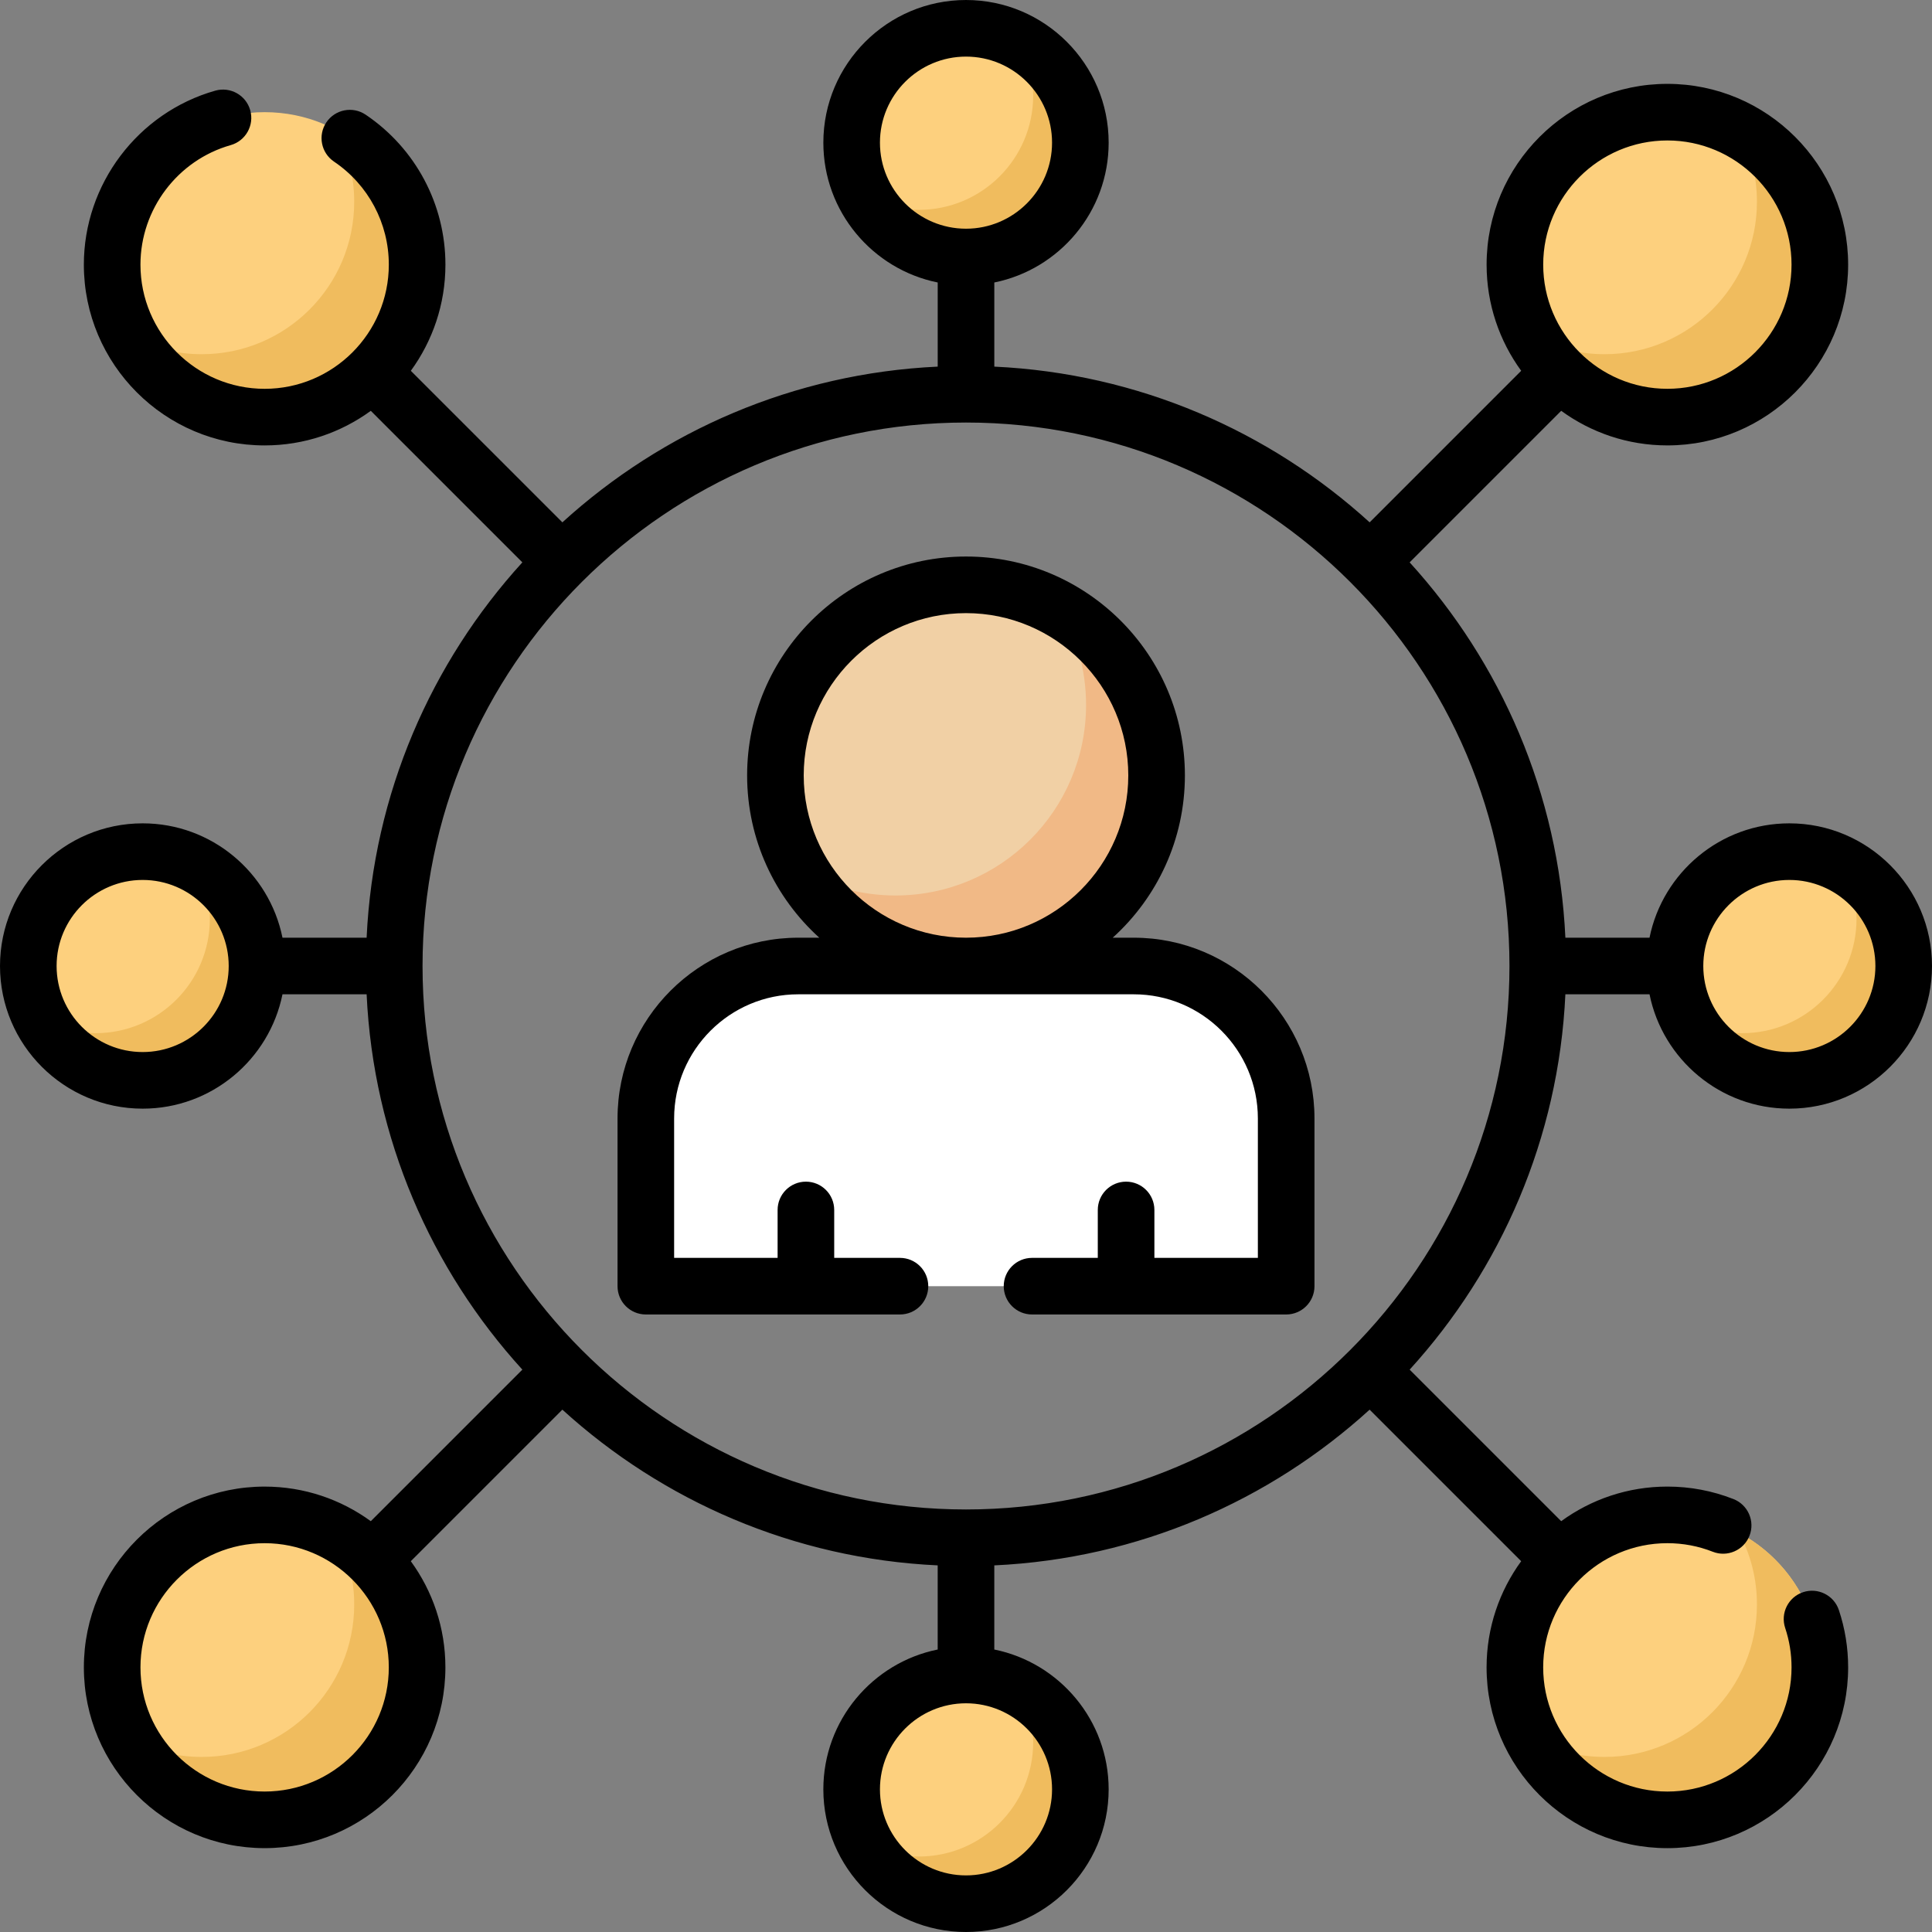 <svg id="Capa_1" enable-background="new 0 0 512 512" viewBox="0 0 512 512" xmlns="http://www.w3.org/2000/svg"><rect x="0" y="0" width="512" height="512" fill="#808080" stroke="none"/><g><g><g><circle cx="70.13" cy="70.13" fill="#fdd07e" r="40.407"></circle></g><g><path d="m89.127 34.466c3.023 5.664 4.742 12.128 4.742 18.997 0 22.316-18.091 40.407-40.407 40.407-6.868 0-13.333-1.719-18.997-4.742 6.799 12.738 20.217 21.41 35.664 21.41 22.316 0 40.407-18.091 40.407-40.407.001-15.448-8.671-28.866-21.409-35.665z" fill="#f0bc5e"></path></g></g><g><g><circle cx="256" cy="37.805" fill="#fdd07e" r="30.305"></circle></g><g><path d="m270.248 11.057c2.267 4.248 3.557 9.096 3.557 14.248 0 16.737-13.568 30.305-30.305 30.305-5.151 0-10-1.289-14.248-3.556 5.099 9.552 15.162 16.056 26.748 16.056 16.737 0 30.305-13.568 30.305-30.305 0-11.586-6.504-21.649-16.057-26.748z" fill="#f0bc5e"></path></g></g><g><g><circle cx="256" cy="474.195" fill="#fdd07e" r="30.305"></circle></g><g><path d="m270.248 447.447c2.267 4.248 3.557 9.096 3.557 14.248 0 16.737-13.568 30.305-30.305 30.305-5.151 0-10-1.289-14.248-3.556 5.099 9.553 15.163 16.057 26.748 16.057 16.737 0 30.305-13.568 30.305-30.305 0-11.587-6.504-21.65-16.057-26.749z" fill="#f0bc5e"></path></g></g><g><g><circle cx="474.195" cy="256" fill="#fdd07e" r="30.305"></circle></g><g><path d="m488.443 229.252c2.267 4.248 3.557 9.096 3.557 14.248 0 16.737-13.568 30.305-30.305 30.305-5.151 0-10-1.289-14.248-3.556 5.099 9.553 15.163 16.057 26.748 16.057 16.737 0 30.305-13.568 30.305-30.305 0-11.587-6.504-21.65-16.057-26.749z" fill="#f0bc5e"></path></g></g><g><g><circle cx="37.805" cy="256" fill="#fdd07e" r="30.305"></circle></g><g><path d="m52.052 229.252c2.267 4.248 3.557 9.096 3.557 14.248 0 16.737-13.568 30.305-30.305 30.305-5.151 0-10-1.289-14.248-3.556 5.099 9.553 15.163 16.057 26.748 16.057 16.737 0 30.305-13.568 30.305-30.305.001-11.587-6.503-21.65-16.057-26.749z" fill="#f0bc5e"></path></g></g><g><g><circle cx="256" cy="205.492" fill="#f1d0a5" r="50.508"></circle></g><g><path d="m281.122 161.682c4.253 7.401 6.698 15.973 6.698 25.122 0 27.895-22.613 50.508-50.508 50.508-9.149 0-17.721-2.445-25.122-6.698 8.715 15.165 25.064 25.386 43.81 25.386 27.895 0 50.508-22.613 50.508-50.508 0-18.746-10.221-35.095-25.386-43.81z" fill="#f1b986"></path></g><g><path d="m171.146 296.406v44.447h169.707v-44.447c0-22.316-18.091-40.406-40.407-40.406h-88.894c-22.315 0-40.406 18.091-40.406 40.406z" fill="#fff"></path></g><g><path d="m300.447 256h-24.244c22.316 0 40.406 18.091 40.406 40.406v44.447h24.244v-44.447c.001-22.315-18.09-40.406-40.406-40.406z" fill="#fff"></path></g></g><g><g><circle cx="441.87" cy="70.13" fill="#fdd07e" r="40.407"></circle></g><g><path d="m460.867 34.466c3.023 5.664 4.742 12.128 4.742 18.997 0 22.316-18.091 40.407-40.406 40.407-6.868 0-13.333-1.719-18.997-4.742 6.799 12.738 20.217 21.41 35.664 21.41 22.316 0 40.407-18.091 40.407-40.407-.001-15.448-8.672-28.866-21.41-35.665z" fill="#f0bc5e"></path></g></g><g><g><circle cx="441.87" cy="441.87" fill="#fdd07e" r="40.407"></circle></g><g><path d="m460.867 406.205c3.023 5.664 4.742 12.128 4.742 18.997 0 22.316-18.091 40.406-40.406 40.406-6.868 0-13.333-1.719-18.997-4.742 6.799 12.738 20.217 21.41 35.664 21.41 22.316 0 40.407-18.091 40.407-40.407-.001-15.447-8.672-28.864-21.41-35.664z" fill="#f0bc5e"></path></g></g><g><g><circle cx="70.13" cy="441.87" fill="#fdd07e" r="40.407"></circle></g><g><path d="m89.127 406.205c3.023 5.664 4.742 12.128 4.742 18.997 0 22.316-18.091 40.406-40.407 40.406-6.868 0-13.333-1.719-18.997-4.742 6.799 12.738 20.217 21.41 35.664 21.41 22.316 0 40.407-18.091 40.407-40.407.001-15.447-8.671-28.864-21.409-35.664z" fill="#f0bc5e"></path></g></g><g><path d="m414.843 263.5h22.298c3.489 17.265 18.777 30.305 37.055 30.305 20.845 0 37.804-16.959 37.804-37.805s-16.959-37.805-37.805-37.805c-18.278 0-33.566 13.04-37.055 30.305h-22.298c-1.783-38.203-17.103-72.927-41.27-99.466l40.164-40.163c7.906 5.757 17.627 9.166 28.134 9.166 26.416 0 47.906-21.491 47.906-47.907s-21.49-47.906-47.906-47.906-47.906 21.491-47.906 47.906c0 10.507 3.408 20.228 9.166 28.134l-40.164 40.163c-26.539-24.166-61.263-39.487-99.466-41.269v-22.298c17.265-3.489 30.305-18.777 30.305-37.055 0-20.846-16.959-37.805-37.805-37.805s-37.805 16.959-37.805 37.805c0 18.278 13.04 33.566 30.305 37.055v22.297c-38.203 1.783-72.927 17.103-99.466 41.269l-40.161-40.16c5.758-7.907 9.167-17.629 9.167-28.136 0-15.952-7.901-30.807-21.135-39.737-3.436-2.316-8.097-1.412-10.412 2.022-2.317 3.434-1.412 8.095 2.021 10.412 9.096 6.137 14.525 16.344 14.525 27.303 0 18.146-14.764 32.91-32.91 32.91s-32.909-14.764-32.909-32.91c0-14.654 9.835-27.679 23.917-31.674 3.985-1.131 6.299-5.278 5.168-9.263s-5.28-6.296-9.262-5.168c-20.504 5.818-34.823 24.777-34.823 46.105 0 26.418 21.492 47.91 47.91 47.91 10.508 0 20.23-3.409 28.136-9.167l40.161 40.16c-24.167 26.539-39.487 61.263-41.27 99.466h-22.297c-3.489-17.265-18.777-30.305-37.055-30.305-20.846.001-37.805 16.96-37.805 37.806s16.959 37.805 37.805 37.805c18.278 0 33.566-13.04 37.055-30.305h22.298c1.783 38.203 17.103 72.927 41.27 99.466l-40.164 40.163c-7.906-5.757-17.627-9.166-28.134-9.166-26.416 0-47.906 21.491-47.906 47.907s21.49 47.906 47.906 47.906 47.906-21.491 47.906-47.906c0-10.507-3.408-20.228-9.166-28.134l40.164-40.163c26.539 24.166 61.263 39.487 99.466 41.269v22.297c-17.265 3.489-30.305 18.777-30.305 37.055 0 20.847 16.959 37.806 37.805 37.806s37.805-16.959 37.805-37.805c0-18.278-13.04-33.566-30.305-37.055v-22.297c38.203-1.783 72.927-17.103 99.466-41.269l40.161 40.16c-5.758 7.907-9.167 17.629-9.167 28.136 0 26.417 21.492 47.91 47.91 47.91s47.91-21.492 47.91-47.91c0-5.186-.826-10.293-2.455-15.182-1.311-3.929-5.56-6.053-9.486-4.744-3.93 1.31-6.054 5.557-4.744 9.487 1.118 3.355 1.686 6.868 1.686 10.438 0 18.146-14.764 32.91-32.91 32.91s-32.91-14.763-32.91-32.91 14.764-32.91 32.91-32.91c4.153 0 8.203.764 12.037 2.271 3.851 1.515 8.208-.382 9.724-4.237 1.515-3.855-.382-8.208-4.237-9.724-5.589-2.196-11.484-3.31-17.523-3.31-10.508 0-20.23 3.409-28.136 9.167l-40.161-40.16c24.164-26.539 39.485-61.263 41.268-99.466zm59.352-30.305c12.575 0 22.805 10.23 22.805 22.805s-10.23 22.805-22.805 22.805-22.805-10.23-22.805-22.805 10.231-22.805 22.805-22.805zm-32.325-195.971c18.145 0 32.906 14.762 32.906 32.906 0 18.145-14.762 32.907-32.906 32.907s-32.906-14.762-32.906-32.907 14.762-32.906 32.906-32.906zm-208.675.581c0-12.575 10.231-22.805 22.805-22.805s22.805 10.23 22.805 22.805-10.231 22.805-22.805 22.805-22.805-10.231-22.805-22.805zm-195.39 241c-12.575 0-22.805-10.23-22.805-22.805s10.23-22.805 22.805-22.805 22.804 10.23 22.804 22.805-10.23 22.805-22.804 22.805zm218.195-166.829c79.415 0 144.024 64.609 144.024 144.024s-64.609 144.024-144.024 144.024-144.024-64.608-144.024-144.024 64.609-144.024 144.024-144.024zm-185.87 362.8c-18.145 0-32.906-14.762-32.906-32.906 0-18.145 14.762-32.907 32.906-32.907s32.906 14.762 32.906 32.907-14.762 32.906-32.906 32.906zm208.675-.581c0 12.575-10.231 22.805-22.805 22.805s-22.805-10.23-22.805-22.805 10.231-22.805 22.805-22.805 22.805 10.231 22.805 22.805z"></path><path d="m171.15 348.35h42.355c.023 0 .045.003.068.003s.045-.003.068-.003h24.859c4.143 0 7.5-3.358 7.5-7.5s-3.357-7.5-7.5-7.5h-17.427v-12.7c0-4.142-3.357-7.5-7.5-7.5s-7.5 3.358-7.5 7.5v12.7h-27.423v-36.94c0-18.146 14.759-32.91 32.899-32.91h88.9c18.141 0 32.899 14.764 32.899 32.91v36.94h-27.423v-12.7c0-4.142-3.357-7.5-7.5-7.5s-7.5 3.358-7.5 7.5v12.7h-17.425c-4.143 0-7.5 3.358-7.5 7.5s3.357 7.5 7.5 7.5h24.859c.023 0 .045.003.068.003s.045-.003.068-.003h42.355c4.143 0 7.5-3.358 7.5-7.5v-44.44c0-26.418-21.487-47.91-47.899-47.91h-5.568c11.738-10.622 19.126-25.968 19.126-43.008 0-31.986-26.022-58.008-58.008-58.008s-58.008 26.022-58.008 58.008c0 17.04 7.388 32.386 19.126 43.008h-5.568c-26.412 0-47.899 21.492-47.899 47.91v44.44c-.002 4.142 3.356 7.5 7.498 7.5zm41.842-142.858c0-23.714 19.293-43.008 43.008-43.008s43.008 19.293 43.008 43.008-19.293 43.008-43.008 43.008-43.008-19.293-43.008-43.008z"></path></g></g></svg>